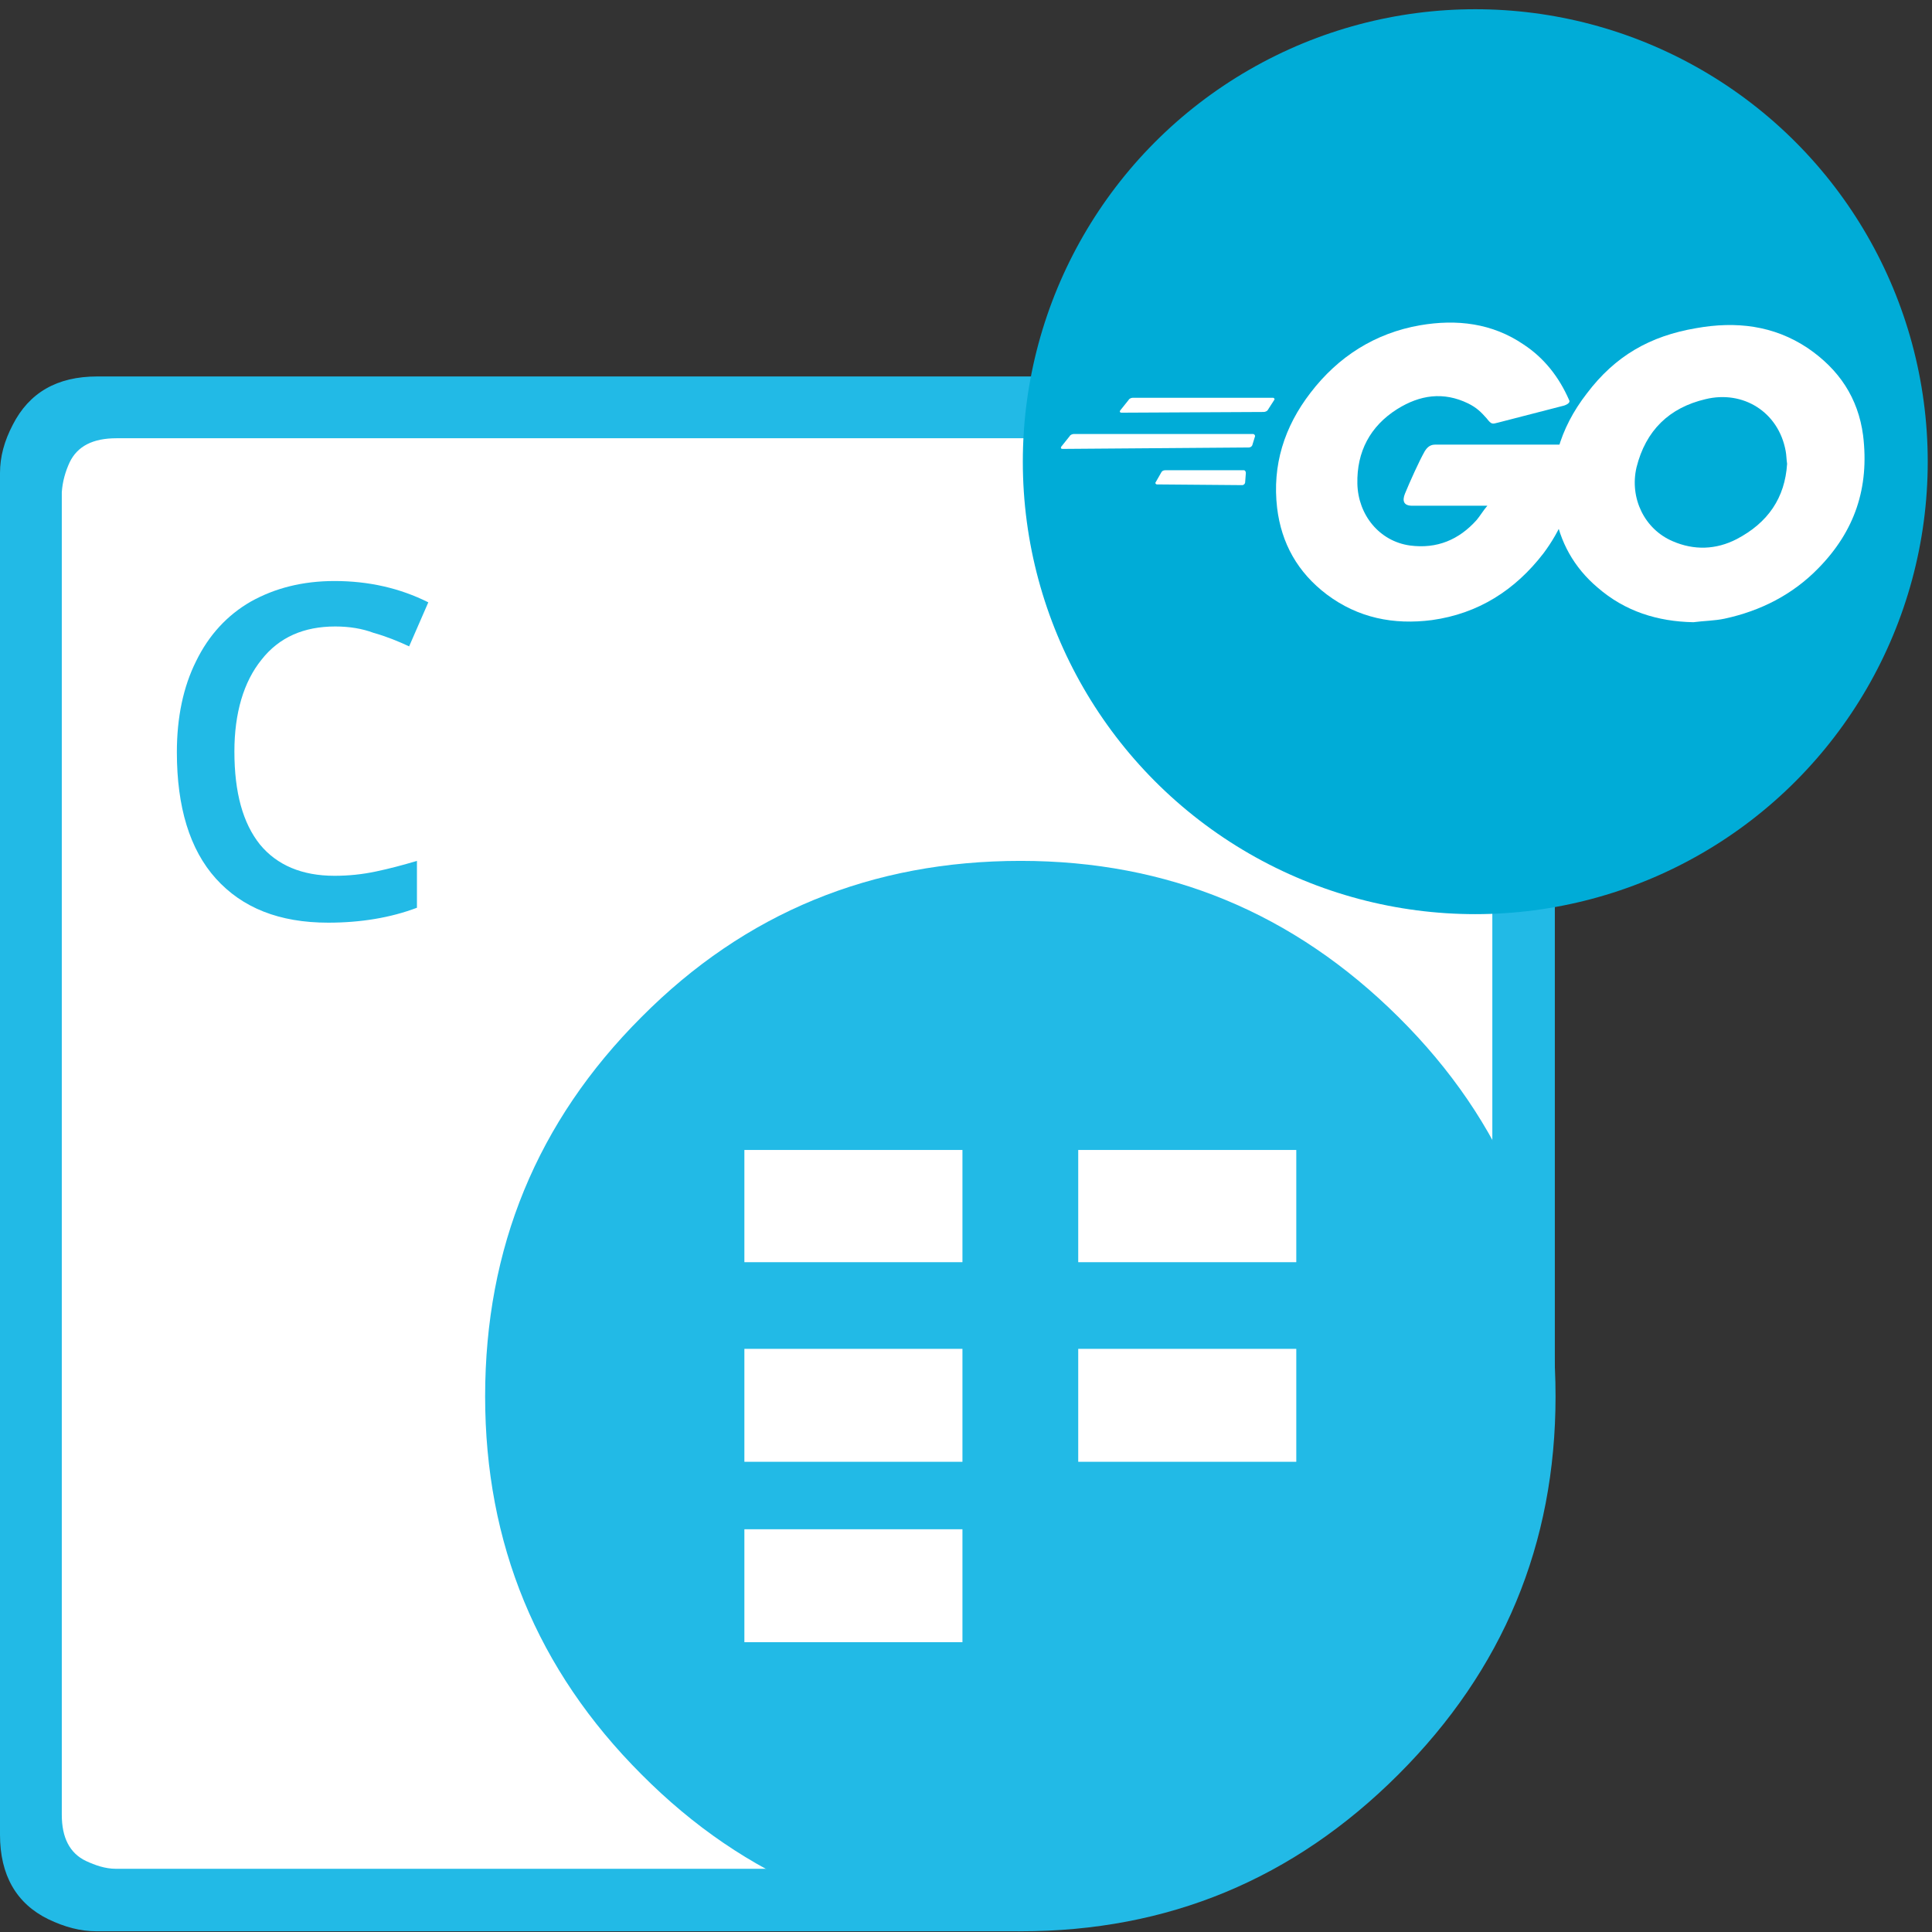 <?xml version="1.0" encoding="utf-8"?>
<!-- Generator: Adobe Illustrator 25.2.0, SVG Export Plug-In . SVG Version: 6.00 Build 0)  -->
<svg version="1.1" id="Layer_1" xmlns="http://www.w3.org/2000/svg" xmlns:xlink="http://www.w3.org/1999/xlink" x="0px" y="0px"
	 viewBox="0 0 272 272" style="enable-background:new 0 0 272 272;" xml:space="preserve">
<rect x="0" y="0" width="272" height="272" fill="#333333" stroke="none"/>
<style type="text/css">
	.st0{fill:#FFFFFF;}
	.st1{fill-rule:evenodd;clip-rule:evenodd;fill:#22BAE6;}
	.st2{fill:#22BAE6;}
	.st3{fill-rule:evenodd;clip-rule:evenodd;fill:#FFFFFF;}
	.st4{fill:#00ACD7;}
</style>
<g id="Cells">
	<polygon class="st0" points="213.8,63.1 206.4,58.4 12.4,58.4 5,65.7 5,260.2 9.8,266.5 154.8,266.5 213.8,191.7 	"/>
	<path class="st1" d="M68.3,196.6c0-20.9,7.3-38.7,22-53.4c14.6-14.7,32.4-22,53.4-22c20.7,0,38.4,7.3,53.2,22
		c14.8,14.7,22.1,32.4,22.1,53.4c0,20.8-7.4,38.5-22.1,53.2c-14.8,14.8-32.5,22.1-53.2,22.1c-21,0-38.8-7.4-53.4-22.1
		C75.6,235.1,68.3,217.3,68.3,196.6"/>
	<path class="st1" d="M218.9,196.6h-8.8V69.4c0-3.2-1.1-5.4-3.5-6.6c-0.8-0.4-1.8-0.7-2.8-0.9l-1.3-0.2H16.4c-3.3,0-5.5,1.1-6.6,3.4
		c-0.6,1.3-1,2.7-1.1,4.2v186.2c0,3.2,1.1,5.4,3.4,6.5c1.3,0.6,2.7,1.1,4.2,1.1h123.4l3.9,8.8h-130c-2.3,0-4.5-0.6-6.8-1.7
		C2.3,268,0,264,0,258.3V66.6c0-2.3,0.6-4.5,1.8-6.8C4.1,55.3,8,53,13.7,53h191.6l2.1,0.2c1.7,0.2,3.3,0.7,4.7,1.5
		c4.5,2.3,6.8,6.2,6.8,11.9V196.6L218.9,196.6z"/>
	<g>
		<path class="st2" d="M47.2,88.2c-4.4,0-7.9,1.5-10.4,4.7c-2.5,3.1-3.8,7.5-3.8,12.9c0,5.8,1.2,10.1,3.6,13.1
			c2.4,2.9,5.9,4.4,10.5,4.4c2,0,3.9-0.2,5.8-0.6s3.8-0.9,5.8-1.5v6.6c-3.7,1.4-7.9,2.1-12.5,2.1c-6.9,0-12.1-2.1-15.8-6.2
			s-5.5-10.1-5.5-17.8c0-4.9,0.9-9.2,2.7-12.8c1.8-3.7,4.4-6.5,7.7-8.4c3.4-1.9,7.3-2.9,11.8-2.9c4.8,0,9.2,1,13.2,3L57.6,91
			c-1.5-0.7-3.2-1.4-5-1.9C51,88.5,49.2,88.2,47.2,88.2z"/>
	</g>
	<g>
		<rect x="104.8" y="161.9" class="st3" width="30.7" height="15.8"/>
		<rect x="104.8" y="189.9" class="st3" width="30.7" height="15.9"/>
		<rect x="104.8" y="215.3" class="st3" width="30.7" height="15.9"/>
		<rect x="151.8" y="161.9" class="st3" width="30.7" height="15.8"/>
		<rect x="151.8" y="189.9" class="st3" width="30.7" height="15.9"/>
	</g>
</g>
<circle class="st4" cx="207.7" cy="65" r="63.7"/>
<g>
	<g>
		<g>
			<g>
				<path class="st0" d="M157.9,58.1c-0.2,0-0.3-0.1-0.2-0.3l1.2-1.5c0.1-0.2,0.4-0.3,0.6-0.3h19.7c0.2,0,0.3,0.2,0.2,0.3l-0.9,1.4
					c-0.1,0.2-0.4,0.3-0.6,0.3L157.9,58.1z"/>
			</g>
		</g>
	</g>
	<g>
		<g>
			<g>
				<path class="st0" d="M149.6,63.2c-0.2,0-0.3-0.1-0.2-0.3l1.2-1.5c0.1-0.2,0.4-0.3,0.6-0.3h25.2c0.2,0,0.3,0.2,0.3,0.3l-0.4,1.3
					c-0.1,0.2-0.3,0.3-0.5,0.3L149.6,63.2z"/>
			</g>
		</g>
	</g>
	<g>
		<g>
			<g>
				<path class="st0" d="M162.9,68.2c-0.2,0-0.3-0.2-0.2-0.3l0.8-1.4c0.1-0.2,0.3-0.3,0.6-0.3h11c0.2,0,0.3,0.2,0.3,0.4l-0.1,1.3
					c0,0.2-0.2,0.4-0.4,0.4L162.9,68.2z"/>
			</g>
		</g>
	</g>
	<g>
		<g id="CXHf1q_3_">
			<g>
				<g>
					<path class="st0" d="M220.2,57.1c-3.5,0.9-5.8,1.5-9.3,2.4c-0.8,0.2-0.9,0.3-1.6-0.6c-0.8-0.9-1.4-1.5-2.6-2.1
						c-3.5-1.7-6.8-1.2-10,0.8c-3.8,2.4-5.7,6-5.6,10.5c0.1,4.4,3.1,8.1,7.4,8.7c3.8,0.5,6.9-0.8,9.4-3.6c0.5-0.6,0.9-1.3,1.5-2
						c-2,0-4.5,0-10.6,0c-1.2,0-1.4-0.7-1-1.7c0.7-1.7,2-4.6,2.8-6c0.2-0.3,0.6-0.9,1.4-0.9c2.8,0,13.2,0,20.1,0
						c-0.1,1.5-0.1,3-0.3,4.5c-0.6,4-2.1,7.6-4.5,10.8c-4,5.2-9.2,8.5-15.7,9.4c-5.4,0.7-10.4-0.3-14.8-3.6c-4.1-3.1-6.4-7.2-7-12.2
						c-0.7-6,1-11.4,4.7-16.2c3.9-5.1,9.1-8.4,15.4-9.5c5.2-0.9,10.2-0.3,14.6,2.7c2.9,1.9,5,4.6,6.4,7.8
						C221.1,56.6,220.8,56.9,220.2,57.1z"/>
				</g>
				<g>
					<path class="st0" d="M238.4,87.6c-5-0.1-9.6-1.5-13.5-4.9c-3.3-2.8-5.3-6.4-6-10.6c-1-6.2,0.7-11.8,4.5-16.7
						c4-5.3,8.9-8.1,15.4-9.2c5.6-1,10.9-0.4,15.7,2.8c4.4,3,7.1,7,7.8,12.3c0.9,7.4-1.2,13.5-6.3,18.7c-3.6,3.7-8.1,6-13.2,7.1
						C241.4,87.4,239.9,87.4,238.4,87.6z M251.6,65.3c-0.1-0.7-0.1-1.3-0.2-1.8c-1-5.5-6-8.6-11.3-7.3c-5.1,1.2-8.4,4.4-9.7,9.6
						c-1,4.3,1.1,8.7,5.1,10.4c3,1.3,6.1,1.2,9-0.3C248.9,73.6,251.3,70.1,251.6,65.3z"/>
				</g>
			</g>
		</g>
	</g>
</g>
</svg>